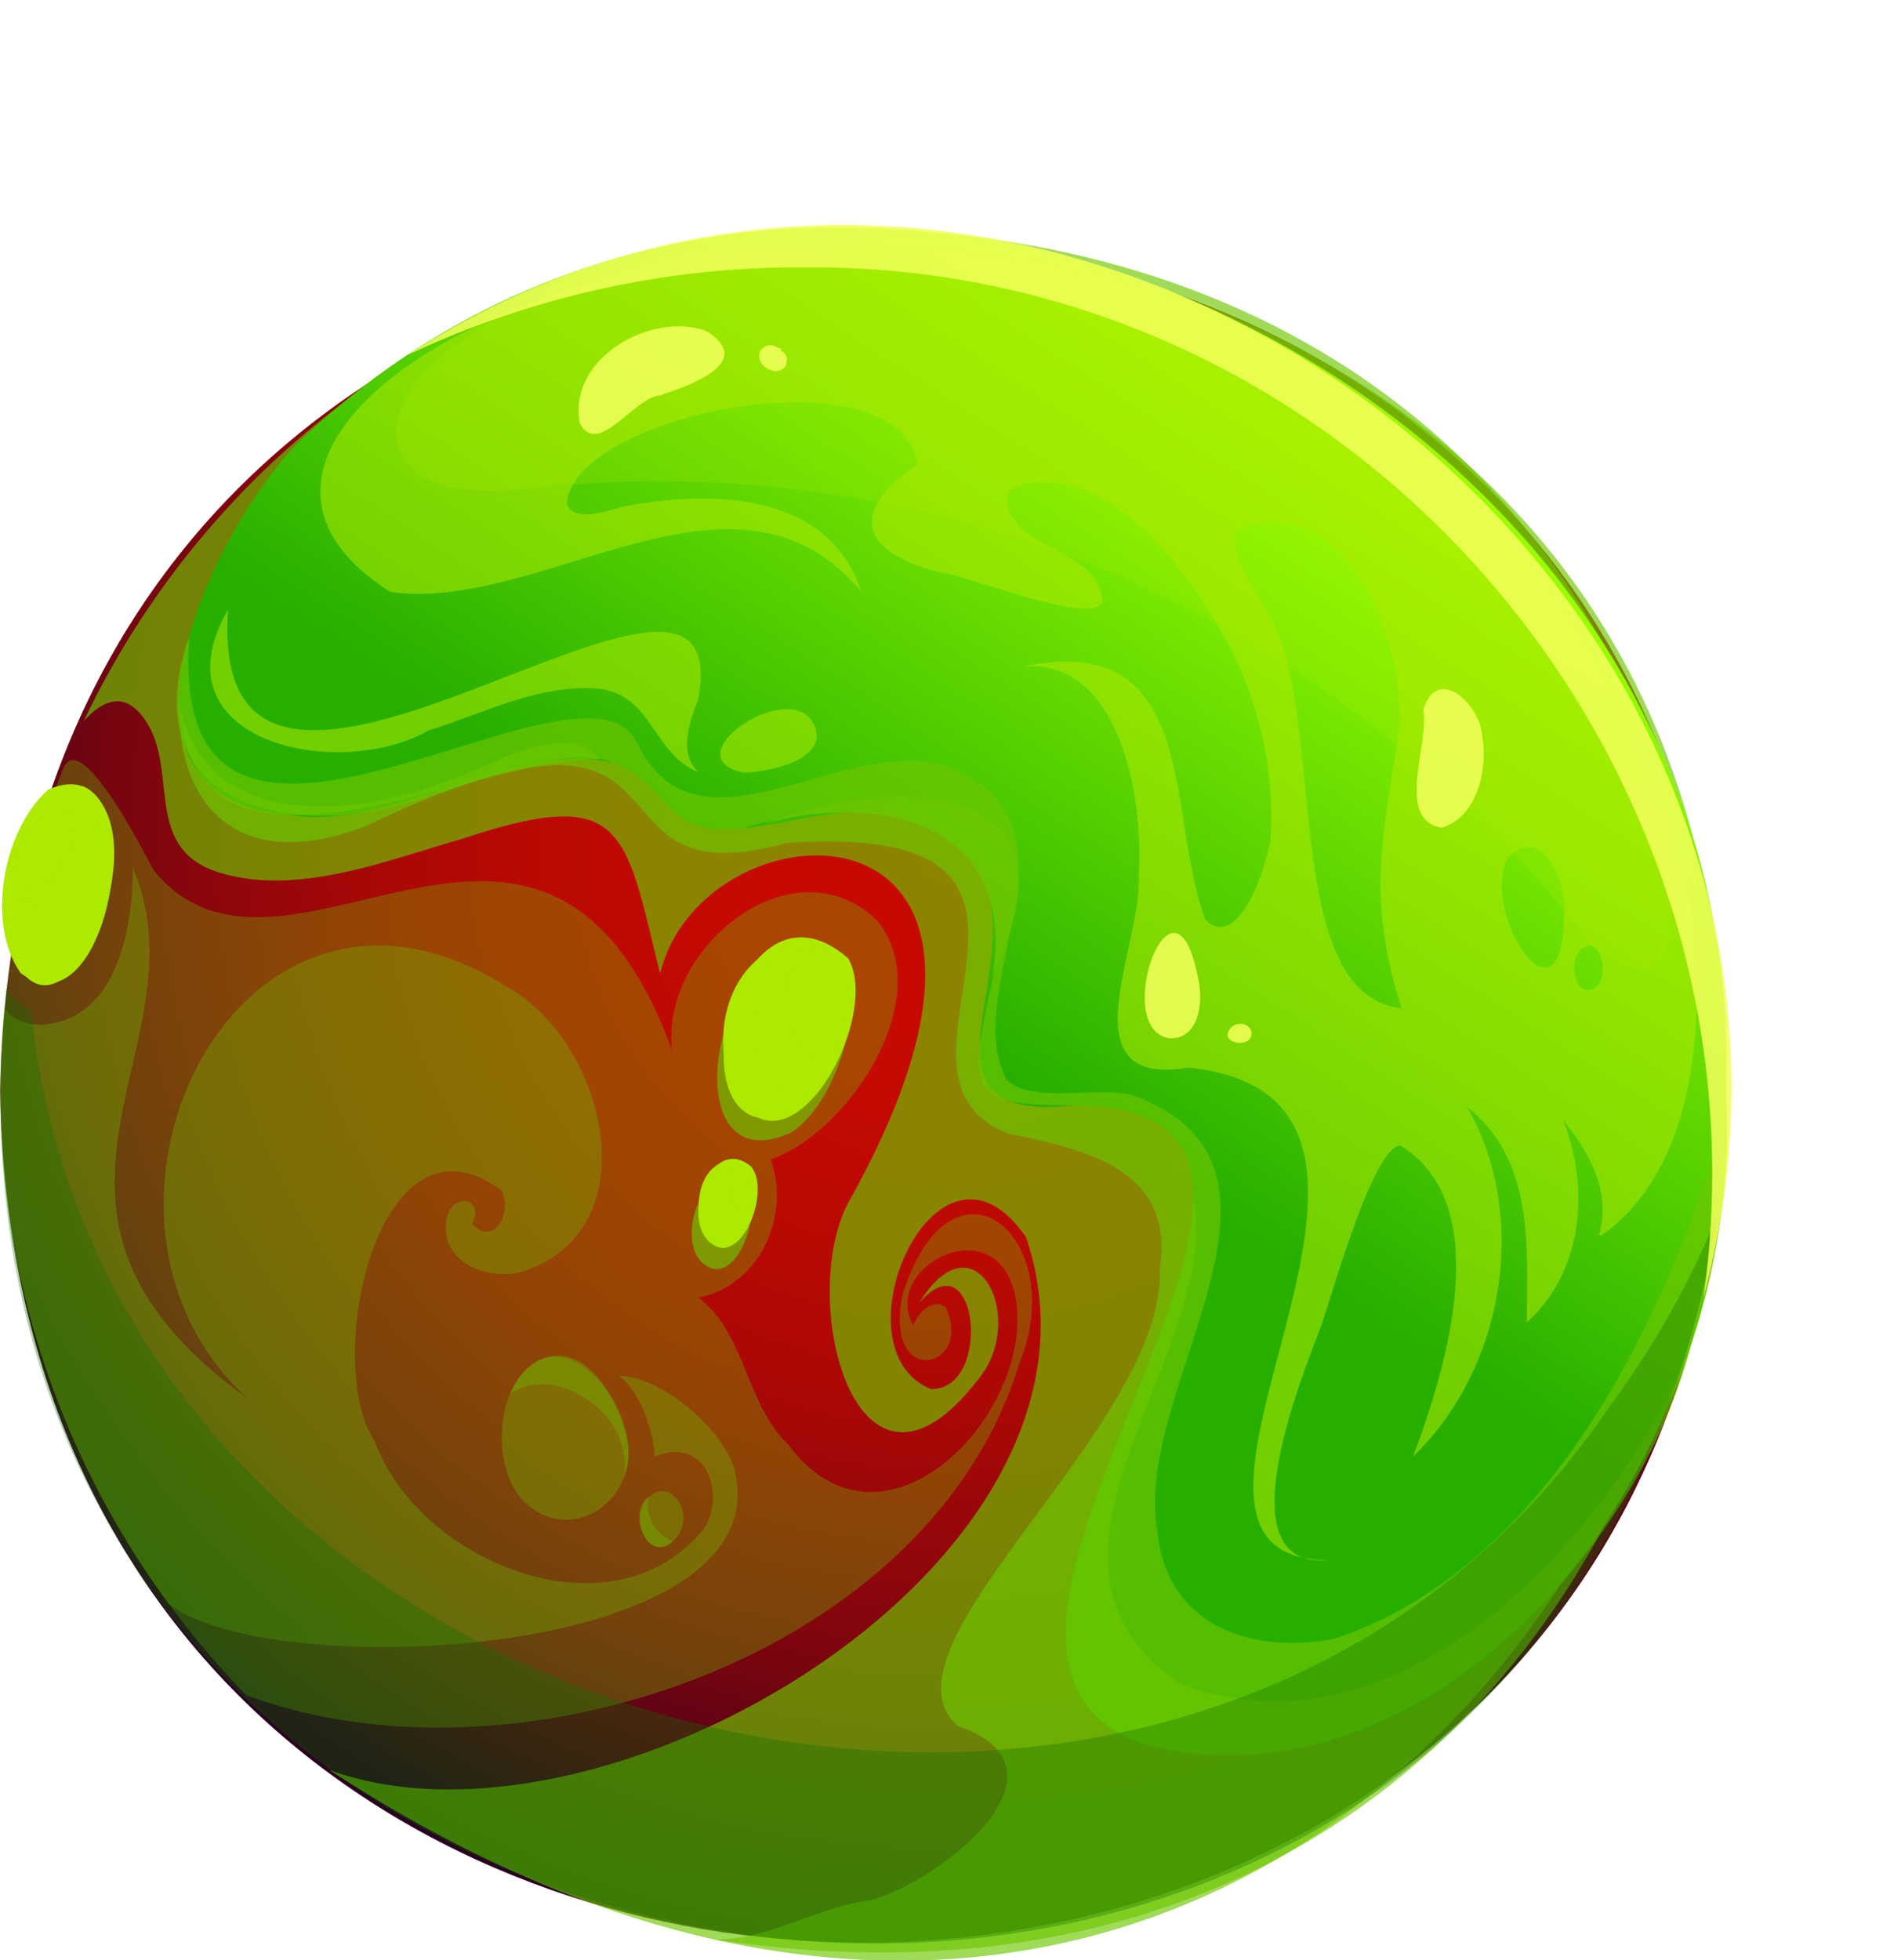<svg xmlns="http://www.w3.org/2000/svg" xmlns:xlink="http://www.w3.org/1999/xlink" viewBox="0 0 105.17 108.43"><defs><style>.cls-1,.cls-3{mask:url(#mask);}.cls-10,.cls-12,.cls-14,.cls-2,.cls-4,.cls-7{mix-blend-mode:multiply;}.cls-2{fill:url(#Безымянный_градиент_1810);}.cls-3{filter:url(#luminosity-noclip-3);}.cls-4{fill:url(#Безымянный_градиент_31);}.cls-5{isolation:isolate;}.cls-6{fill:url(#radial-gradient);}.cls-10,.cls-7{fill:#6dc700;}.cls-7{opacity:0.65;}.cls-8{fill:url(#linear-gradient);}.cls-11,.cls-12,.cls-13,.cls-9{fill:#aee900;}.cls-13,.cls-15,.cls-18,.cls-9{mix-blend-mode:screen;}.cls-9{opacity:0.55;}.cls-10{opacity:0.32;}.cls-13{opacity:0.24;}.cls-14{fill:#0d6d00;opacity:0.33;}.cls-15{fill:#f3ff5b;opacity:0.86;}.cls-16{mask:url(#mask-3);}.cls-17{mask:url(#mask-4);}.cls-18{opacity:0.83;fill:url(#radial-gradient-2);}.cls-19{filter:url(#luminosity-noclip);}</style><filter id="luminosity-noclip" x="24.31" y="-8250.92" width="80.47" height="32766" filterUnits="userSpaceOnUse" color-interpolation-filters="sRGB"><feFlood flood-color="#fff" result="bg"/><feBlend in="SourceGraphic" in2="bg"/></filter><mask id="mask" x="24.31" y="-8250.92" width="80.47" height="32766" maskUnits="userSpaceOnUse"><g class="cls-19"/></mask><radialGradient id="Безымянный_градиент_1810" cx="-861.35" cy="-290.52" r="27.47" gradientTransform="matrix(-0.94, -1.14, -1.13, 0.47, -1069.15, -811.03)" gradientUnits="userSpaceOnUse"><stop offset="0" stop-color="#fff"/><stop offset="0.11" stop-color="#dcdcdc"/><stop offset="0.36" stop-color="#8f8f8f"/><stop offset="0.58" stop-color="#525252"/><stop offset="0.77" stop-color="#252525"/><stop offset="0.91" stop-color="#0a0a0a"/><stop offset="1"/></radialGradient><radialGradient id="Безымянный_градиент_31" cx="-861.35" cy="-290.52" r="27.47" gradientTransform="matrix(-0.94, -1.14, -1.13, 0.47, -1069.15, -811.03)" gradientUnits="userSpaceOnUse"><stop offset="0" stop-color="#fff"/><stop offset="0.12" stop-color="#fbfbfb"/><stop offset="0.25" stop-color="#eee"/><stop offset="0.37" stop-color="#dadada"/><stop offset="0.5" stop-color="#bdbdbd"/><stop offset="0.63" stop-color="#989898"/><stop offset="0.76" stop-color="#6a6a6a"/><stop offset="0.89" stop-color="#353535"/><stop offset="1"/></radialGradient><radialGradient id="radial-gradient" cx="52.75" cy="46.69" r="60.56" gradientUnits="userSpaceOnUse"><stop offset="0" stop-color="#c80a00"/><stop offset="0.21" stop-color="#c50a01"/><stop offset="0.37" stop-color="#bb0903"/><stop offset="0.51" stop-color="#ab0806"/><stop offset="0.64" stop-color="#94070a"/><stop offset="0.77" stop-color="#770510"/><stop offset="0.89" stop-color="#530317"/><stop offset="1" stop-color="#290020"/></radialGradient><linearGradient id="linear-gradient" x1="51.03" y1="56.55" x2="71.95" y2="24.37" gradientUnits="userSpaceOnUse"><stop offset="0" stop-color="#27af00"/><stop offset="1" stop-color="#9f0"/></linearGradient><mask id="mask-3" x="24.31" y="0.5" width="80.47" height="67.92" maskUnits="userSpaceOnUse"><g class="cls-1"><path class="cls-2" d="M38.83,3.11C21.74,10.3,19.4,30.17,33.61,47.48S73.18,73,90.26,65.82s19.43-27.07,5.22-44.38S55.91-4.09,38.83,3.11Z"/></g></mask><filter id="luminosity-noclip-3" x="23.92" y="0" width="81.25" height="68.92" filterUnits="userSpaceOnUse" color-interpolation-filters="sRGB"><feFlood flood-color="#fff" result="bg"/><feBlend in="SourceGraphic" in2="bg"/></filter><mask id="mask-4" x="23.92" y="0" width="81.25" height="68.92" maskUnits="userSpaceOnUse"><g class="cls-3"><path class="cls-4" d="M38.83,3.11C21.74,10.3,19.4,30.17,33.61,47.48S73.18,73,90.26,65.82s19.43-27.07,5.22-44.38S55.91-4.09,38.83,3.11Z"/></g></mask><radialGradient id="radial-gradient-2" cx="-861.35" cy="-290.52" r="27.33" gradientTransform="matrix(-0.94, -1.14, -1.13, 0.47, -1069.15, -811.03)" gradientUnits="userSpaceOnUse"><stop offset="0" stop-color="#52ff00"/><stop offset="0.26" stop-color="#4eff00"/><stop offset="0.53" stop-color="#41ff00"/><stop offset="0.8" stop-color="#2dff00"/><stop offset="1" stop-color="#19ff00"/></radialGradient></defs><g class="cls-5"><g id="Слой_2" data-name="Слой 2"><g id="Layer_1" data-name="Layer 1"><g id="_3" data-name="3"><path class="cls-6" d="M95.49,60.38c-1.07,62.76-94.42,62.75-95.48,0C1.08-2.37,94.43-2.36,95.49,60.38Z"/><path class="cls-7" d="M47.75,12.64A47.74,47.74,0,0,0,4.63,39.89c1.15-1.28,2.36-1.64,3.44,0,1.85,2.78-.22,7.09,4.12,8.39s9.24-.71,13.47-1.91c9-3,8.9-.4,10.86,7.48,2.39-9.89,23.55-10.68,10.38,12.72-2.81,5.51.55,18.45,7.25,9.68,2.71-3.31-.19-9.22-3.31-4.17,3.25-3.77,4.11,4.81.67,4.75-5.51-2.21.34-15.56,5.25-8.4,6.06,17.75-23.19,35.08-38.54,29.47C90.22,144.81,133.48,20.46,47.75,12.64Z"/><path class="cls-7" d="M47.75,12.64C6.88,13,1.55,53,20.23,45.69,40,36.26,31.35,50,43.51,46.63c18.91-1.32,3.63,12.85,12.34,16.09,4.26.85,9.13,2,8.32,7.38.43,8.66-16.11,21-11.19,25.36,6.89,2.37-.88,8.57-4.8,9.64-3,.36-5.66,2.22-8.66,2.17C107,117.58,116,14.48,47.75,12.64Z"/><path class="cls-8" d="M95.49,60.39c1.11,17.33-12.61,40.52-32.27,36.09C48.41,91.32,78.58,61.16,59.4,61.14c-11.21,1.19.48-10.7-7.47-15.19-3.3-2.12-7.33-.5-10.88-.13-4.47.47-3.78-2.31-7.11-3.63-5.78-1.25-11.92,3.74-17.88,2.9-11.69-1-4-16.24.55-20.72C45.38-3.06,96.88,20.83,95.49,60.39Z"/><path class="cls-9" d="M23.73,40.4c3-.94,6.39-2.71,9.66-2.27,2.68.48,2.81,3.6,5.23,4.57-1.1-1.05-.46-2.79,0-4,2.52-12.92-27.32,13.19-26-5C8.41,41,18.64,43.27,23.73,40.4Z"/><path class="cls-9" d="M44.93,39.89c-1.5-2.29-7.72,2-3.81,2.84C42.4,42.74,46.19,42,44.93,39.89Z"/><path class="cls-9" d="M93,47.52C75.48-9-.08,19.05,21.6,32.74c8.49,1.18,19.1-8.36,26.06,0C45.87,27.22,39.39,27.09,34.6,28c-.76.15-2.81,1-3.24-.14.32-5,18.44-8.56,19.41-2.16-4,2.7-3.1,4.92,1.44,6,1.29.12,9.58,3.46,8.72,1.16-.48-2.28-4.09-2.48-5-4.37-1.17-2.39,2.58-1.89,3.78-1.48,3.5,1.21,6.4,5.27,8.13,8.4A20.59,20.59,0,0,1,70.3,46.23c-.07,1.24-1.7,6.52-3.61,4.64-2.22-5.83-.21-16.09-10.14-14,5.56-.52,6.75,7.7,6.44,11.58.25,3.74-4.14,11.76,2.75,10.6C82.31,60.74,61,86.29,73.49,86.29c-6,.56-1.2-10.76-.41-12.93.52-1.39,2.86-9.94,4.39-10,5.34,3.24,2.51,12.42.7,17.21,5-4.8,6.49-13.22,3-19.34,3.68,2.9,3.32,7.61,3.3,11.91,3.09-2.75,3.52-7.44,2-11.19,1.46,1.8,2.68,3.95,2,6.31l.1.09C94.6,64.17,94.53,53.87,93,47.52ZM77.53,55.77c-7-.81-3.86-17.09-7.68-22.35-.55-1.24-2.85-4-.56-4.42,5.72-1.16,8.35,6.82,8.14,11.11C76.5,46.55,75.57,49.41,77.53,55.77Zm9-5.05c-.14,6.7-4.7-.35-3.12-3.23C85.31,45.39,86.83,49,86.5,50.72Zm1.87,3.8c-1.2,1-1.71-1.33-.94-2C88.48,51.6,89.06,53.87,88.37,54.52Z"/><path class="cls-10" d="M56.14,71.55c1.37,6.38-7.17,15.5-12.51,8.38-2.4-2.29-2.35-6.16-5-8.16,3.35-.61,5.16-4.55,4-7.64C47,62.64,52,55,48.46,50.84c-4.71-4.34-11.94,1.64-11.28,7.24C30.05,38.68,15.74,57,8.51,48.14c-.2-.3-4-8-5-5.65A47.72,47.72,0,0,0,13.63,93.76c14.79,5.52,37.76-2,42.77-18.36,2.83-7-3.73-12.44-6.47-3.79-1.08,5.34,4,4.08,2.38.69-.72-.54-1.58.38-1.78,1C48.7,70.14,55,66.76,56.14,71.55Z"/><path class="cls-7" d="M95.47,61.72c-3.26,11.24-9.81,25-21.66,28.93-4.75.88-9.34-.82-9.79-6.07-1.38-7.74,9.46-20-1.32-24-1.91-.53-5.49.51-7-.84-2.62-4.8,4.28-13.46-2.3-16.9-5.83-3.28-14.65,5.67-18.2-1.83C32,35,9.19,53.09,10.47,35.22c-3.32,9.43,6,11.55,13.34,8.77,2.77-.73,7.31-2.91,10.13-1.8,3.33,1.32,2.64,4.1,7.11,3.63,7.75-2.31,16-.33,13.62,9.5-1.22,5.4-.55,5.81,4.73,5.82,19.18,0-11,30.18,3.83,35.33C82.3,100.84,96.11,78.71,95.47,61.72Z"/><path class="cls-7" d="M32.35,41.34c-2-.93-5.3,1-7,1.63-5.45,2.24-14.26,3.26-15.47-4.34C10.41,51,26.18,41.74,33.17,42A2.23,2.23,0,0,0,32.35,41.34Z"/><path class="cls-7" d="M92.53,76.64c-4.62,9.6-15.73,20.85-27.22,16.5-10.18-6.89,2.46-18.36.7-26.92,0,8.83-13.78,26.43-2.78,30.25,13.67,3.77,27.14-9.65,30.34-22.11C93.25,75.13,92.92,75.88,92.53,76.64Z"/><path class="cls-7" d="M54.93,53.78c5.35-10.82-5.5-11.09-12.86-8.1C48.53,43.56,56.3,45.62,54.93,53.78Z"/><path class="cls-7" d="M46.56,54.2C40,48.51,36.44,65.86,43.7,62.68,45.85,61.44,47.87,56.41,46.56,54.2Z"/><path class="cls-7" d="M41.19,65.7c-2.32-2-4.13,3.45-1.93,4.41C40.82,70.83,42.26,67,41.19,65.7Z"/><path class="cls-11" d="M46.92,53c-6.57-5.69-10.12,11.66-2.86,8.48C46.21,60.26,48.23,55.23,46.92,53Z"/><path class="cls-11" d="M41.55,64.52c-2.32-1.95-4.12,3.44-1.93,4.41C41.18,69.65,42.62,65.8,41.55,64.52Z"/><path class="cls-12" d="M44.59,60.44c-4.12.35-3.22-6.33-1.13-8.27-6.52,2.38-2.66,14.69,2.19,7.7A3.92,3.92,0,0,1,44.59,60.44Z"/><path class="cls-12" d="M40.21,67.5a2.48,2.48,0,0,1-.5-3.08c-2.23,1.36-.54,6.9,1.64,3.51A2,2,0,0,1,40.21,67.5Z"/><path class="cls-9" d="M45.26,52.33c-2.89.16-1.88,7.5.8,5.81C47.2,56.85,47.68,52.54,45.26,52.33Z"/><path class="cls-9" d="M41.56,66.35c.2-.62.11-2-.84-1.89C39.55,64.84,40.78,67.81,41.56,66.35Z"/><path class="cls-11" d="M2.67,43.67C.16,45.9-.79,51.08,1.14,53.82,6.19,57.62,8.83,41,2.67,43.67Z"/><path class="cls-12" d="M4.57,43.46c2.65,2.79-.05,11.44-4.35,8C2.69,60.72,9.5,46.09,4.57,43.46Z"/><path class="cls-9" d="M3.83,45C2.47,43.86.9,46.69.87,47.88,1.83,51.22,4.94,46.66,3.83,45Z"/><path class="cls-9" d="M1.75,49.73c-.49-.74-.82,1.33-.13.68A1,1,0,0,0,1.75,49.73Z"/><path class="cls-10" d="M9.34,88.71c5.7,4.47,34.3,3.07,31.24-7.61-.83-2.3-4.08-5-6.38-5,1.19.74,2,3.14,2,4.49,2.64-1.2,4,1.73,2.81,3.88-5,6.36-15.83,2-18.29-4.78-2.9-4.38.21-18.88,7-13.86.69,1.22-.42,3.21-1.6,1.84.8-1.55-1.48-1.82-1.46.23s2.36,2.86,4.09,2.48c7.38-2.23,4.79-12.83-.78-15.84-14.83-9.29-25.4,12.66-14.29,22.8C-.94,66.77,11.56,57.84,7.35,48c0,3.31-.87,8.55-5.19,8.68-.59,0-2-.39-1.9-1.19A47.72,47.72,0,0,0,9.34,88.71Z"/><path class="cls-13" d="M88,52.17c7.35,6.08,3.81-9.15,2.64-12.27C80.35,17.37,51.08,6.25,28.59,17.06c-2.41,1.1-7.21,4.11-6.64,7.35.46,2.63,3.87,2.78,5.92,2.78C51.18,24.09,73.58,33.73,88,52.17Z"/><path class="cls-10" d="M29,83.06c2.53,2.46,6.14,0,5.73-3.14-.3-2.26-2.47-6.29-5.21-4.49C27.32,76.88,27.22,81.31,29,83.06Z"/><path class="cls-10" d="M33.21,78a4.27,4.27,0,0,1,1.33,3.68c1.42-3.61-3.93-9.92-6.32-4.58C29.81,76,31.86,76.72,33.21,78Z"/><path class="cls-10" d="M35.5,84.65c-.61-1.61,1.39-3.22,2.2-1.29C38.31,84.84,36.3,86.73,35.5,84.65Z"/><path class="cls-10" d="M36.88,85.09a2.17,2.17,0,0,1-1-2.28c-1.24.83,0,3.75,1.32,2.44A1.58,1.58,0,0,1,36.88,85.09Z"/><path class="cls-14" d="M89,77.86C65.66,112.32,6,97.08,1.72,55.94a4.71,4.71,0,0,1-1.37-1.2C-6,116.62,85.32,128.19,95,67.26A49.22,49.22,0,0,1,89,77.86Z"/><path class="cls-15" d="M44.58,14.79c30.19-.23,53.87,27.21,49.66,57C105,31.5,57.44-3,22.54,19.64A50.75,50.75,0,0,1,44.58,14.79Z"/><path class="cls-15" d="M66.31,54.25C65,47,61.38,56.88,64.68,57.43,66.3,57.52,66.58,55.48,66.31,54.25Z"/><path class="cls-15" d="M69,56.71l0,0Z"/><path class="cls-15" d="M69.06,56.76l0,0Z"/><path class="cls-15" d="M69.21,57a.58.58,0,0,0-.61-.36h.06a.64.64,0,0,0-.63.3C67.41,57.75,69.47,58.07,69.21,57Z"/><path class="cls-15" d="M69.09,56.79h0v0Z"/><path class="cls-15" d="M39.08,18.31c-3.1-1.12-7.71,1.56-7,5.11,1,1.89,2.95-1.39,4.39-1.54C38,21.38,41.9,20.07,39.08,18.31Z"/><path class="cls-15" d="M43.53,19.81a.57.57,0,0,0-.33-.42c.09-.13-.08-.14-.17-.14a.64.64,0,0,0-1,.23C41.76,20.49,43.59,21.05,43.53,19.81Z"/><path class="cls-15" d="M82,40.71c-.08-1.71-2.48-4-3.26-1.46.35,1.89-1.58,6.07,1,6.53C81.71,45.25,82.34,42.51,82,40.71Z"/><g class="cls-16"><g class="cls-17"><path class="cls-18" d="M38.83,3.11C-5,27.18,58.8,82.57,90.26,65.81,134.12,41.74,70.29-13.65,38.83,3.11Z"/></g></g></g></g></g></g></svg>